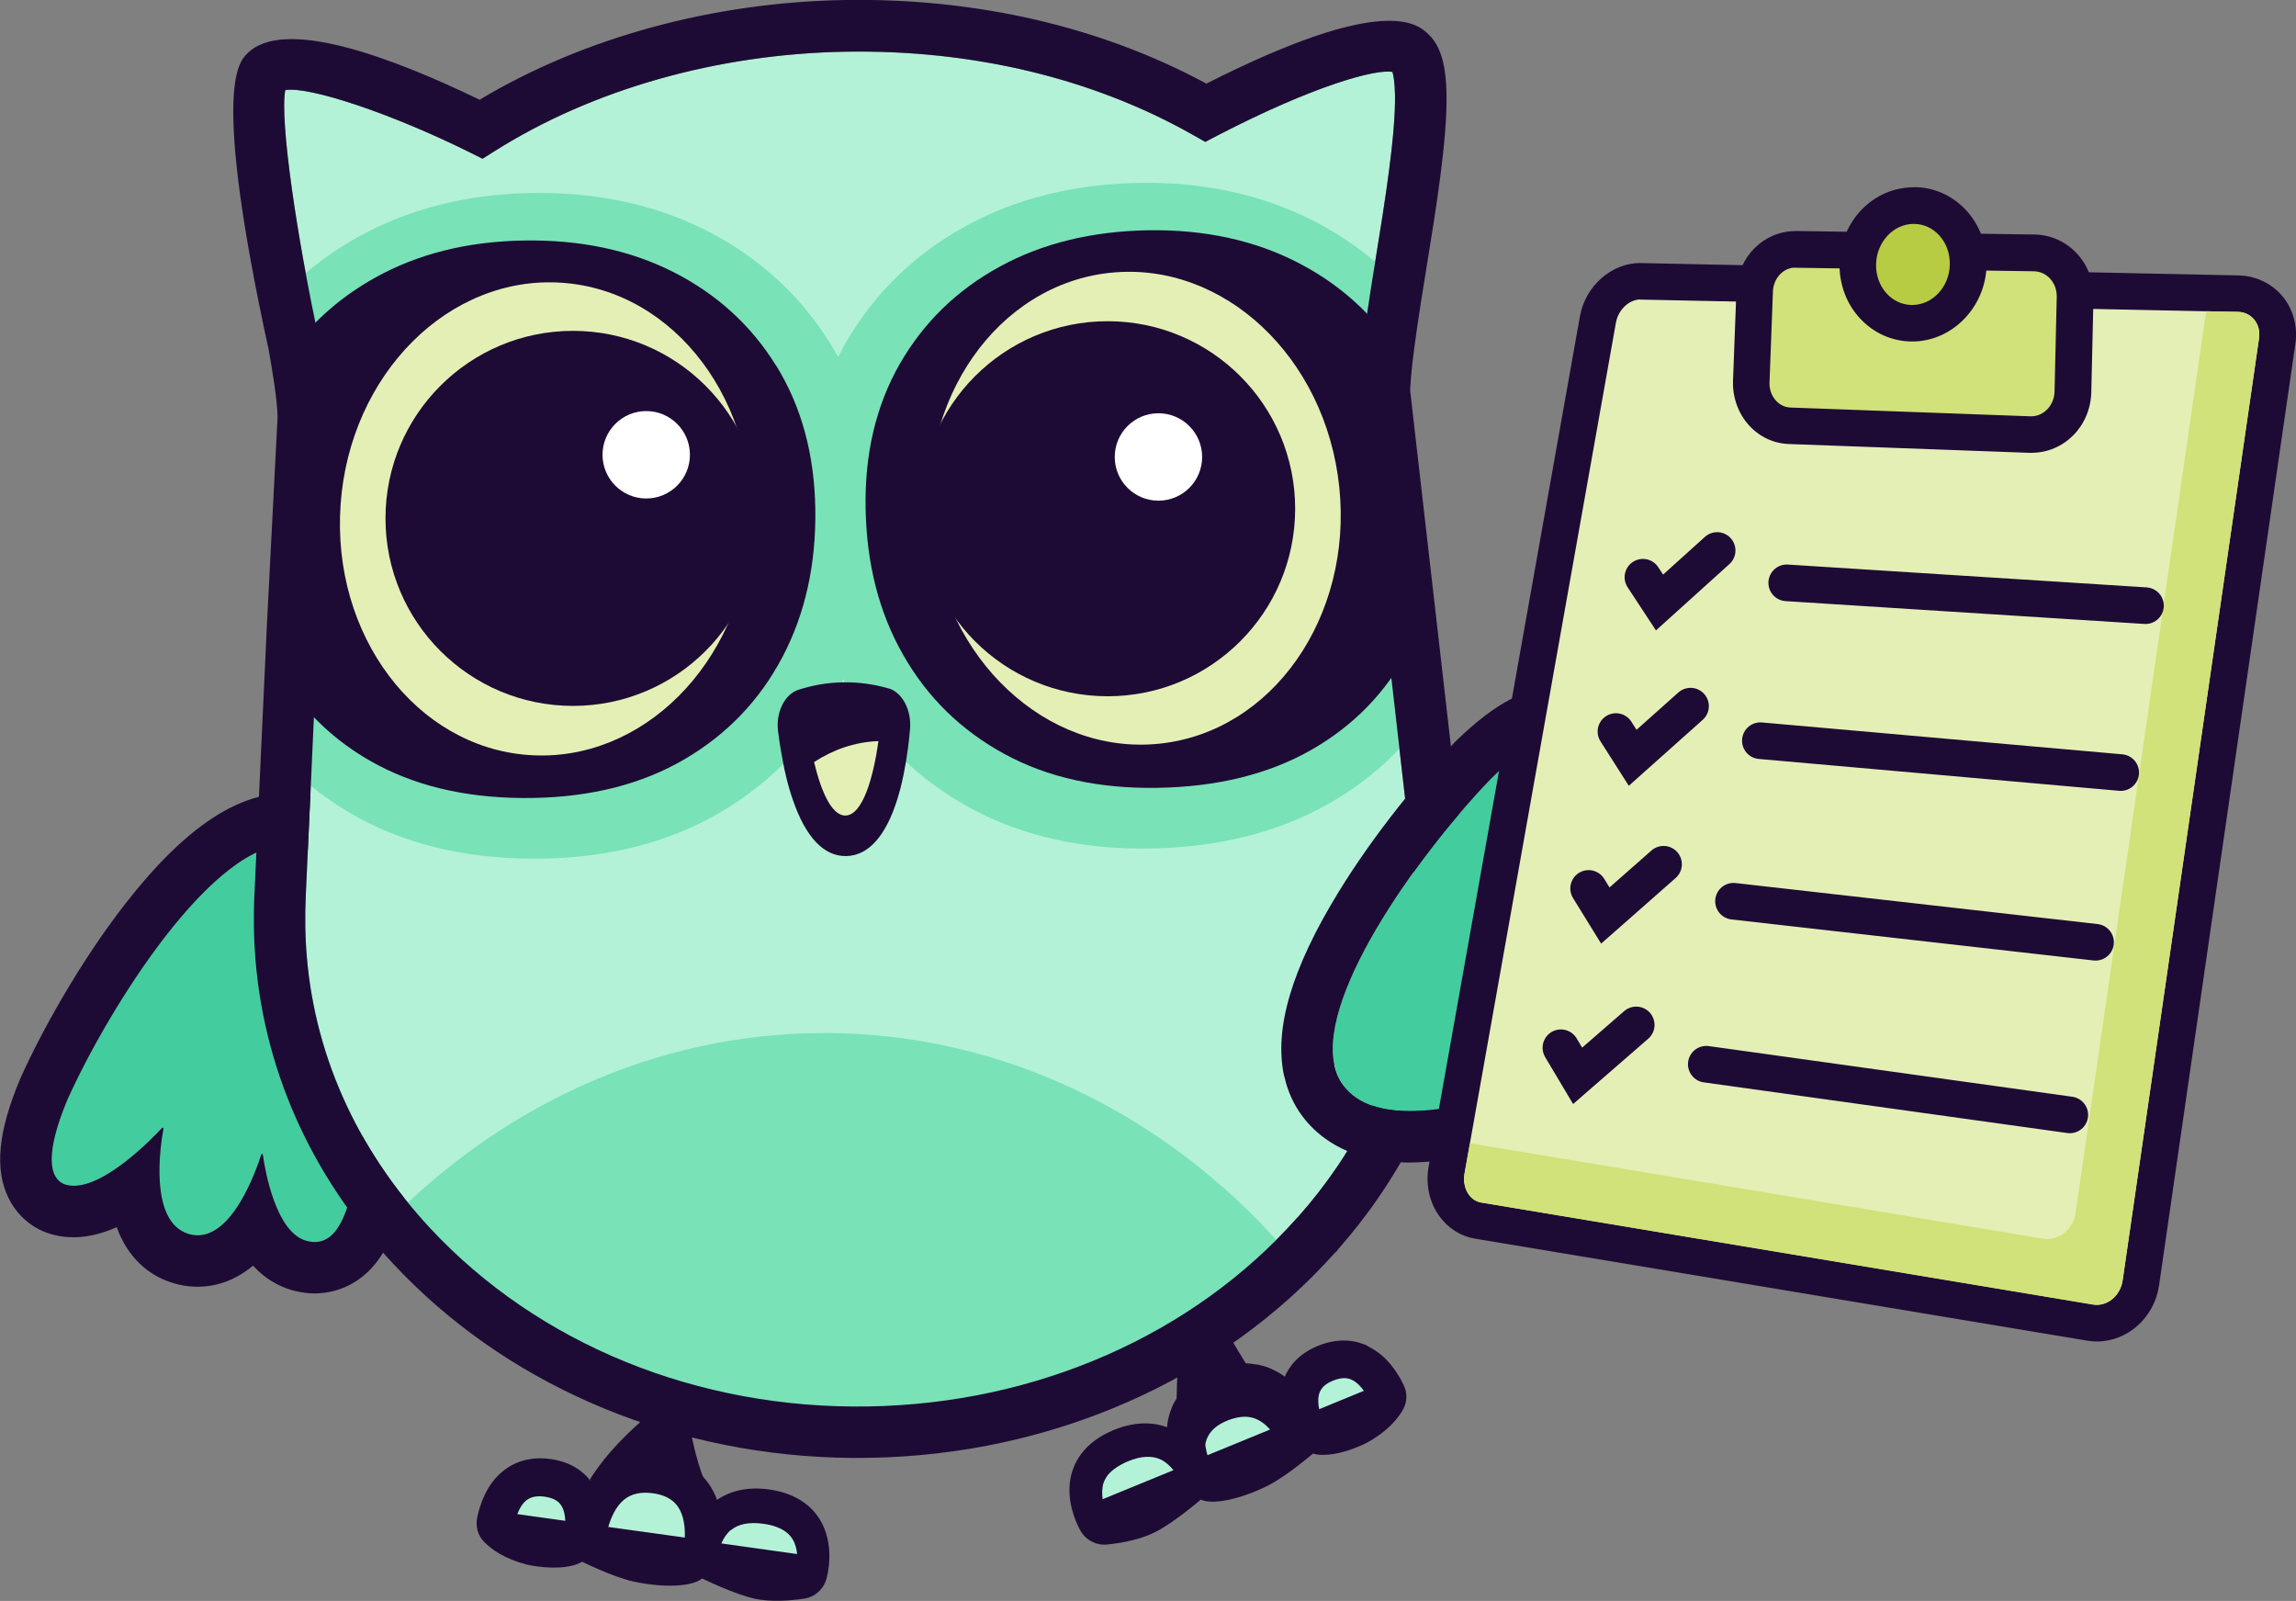 <?xml version="1.0" encoding="UTF-8"?>
<svg id="Layer_2" data-name="Layer 2" xmlns="http://www.w3.org/2000/svg" viewBox="0 0 188.09 131.13">
  <rect x="0" y="0" width="188.09" height="131.13" fill="#808080" stroke="none"/>
  <defs>
    <style>
      .cls-1 {
        fill: #b3f2d7;
      }

      .cls-2 {
        fill: #79e2b7;
      }

      .cls-3 {
        fill: #b7cc43;
      }

      .cls-4 {
        fill: #1d0b35;
      }

      .cls-5 {
        fill: none;
        stroke: #1d0b35;
        stroke-linecap: round;
        stroke-miterlimit: 10;
        stroke-width: 3px;
      }

      .cls-6 {
        fill: #43cc9e;
      }

      .cls-7 {
        fill: #d0e279;
      }

      .cls-8 {
        fill: #fff;
      }

      .cls-9 {
        fill: #e4efb6;
      }
    </style>
  </defs>
  <g id="icons">
    <g>
      <g>
        <g>
          <path class="cls-6" d="M24.56,69.33c-6.32-1.71-15.54,12.9-19.06,20.75-2.47,5.92-.74,6.8-.09,6.97,2.67.73,6.97-3.71,7.85-4.66.04-.05.13,0,.12.05-.24,1.3-1.24,7.73,2.13,8.65,3.32.9,5.44-5.12,5.89-6.54.02-.06.12-.05.13.02.19,1.31,1.07,6.38,3.58,7.06,2.89.78,3.52-3.42,4.17-5.74.65-2.31,3.11-24.45-4.72-26.57Z"/>
          <path class="cls-4" d="M23.78,69.2c.26.02.53.06.78.13,7.83,2.12,5.38,24.26,4.72,26.57-.61,2.17-1.2,5.99-3.64,5.83-.17-.01-.34-.04-.53-.09-2.52-.68-3.4-5.76-3.58-7.06,0-.03-.03-.05-.06-.06-.03,0-.05.01-.06.04-.43,1.34-2.35,6.82-5.38,6.62-.17-.01-.34-.04-.51-.09-3.38-.92-2.37-7.35-2.13-8.65,0-.04-.03-.07-.06-.07-.02,0-.04,0-.05.02-.83.89-4.72,4.91-7.4,4.73-.16-.01-.31-.03-.45-.07-.64-.17-2.38-1.05.09-6.97,3.38-7.53,12.01-21.29,18.28-20.88M24.06,64.99c-4.34-.28-8.86,2.69-13.83,9.08-3.78,4.87-6.91,10.57-8.57,14.28l-.02.05-.02.05c-1.78,4.26-2.07,7.33-.93,9.66.74,1.51,2.02,2.58,3.62,3.01.41.11.84.18,1.28.21,1.33.09,2.67-.24,3.97-.81.88,2.39,2.52,4.01,4.85,4.64.44.12.89.19,1.34.22,1.8.12,3.49-.48,4.98-1.71.87.95,1.95,1.67,3.28,2.03.45.12.91.2,1.36.23,1.24.08,4.32-.13,6.28-3.79.75-1.41,1.16-2.98,1.48-4.25.08-.3.15-.59.22-.85.66-2.35,2.74-18.89-1.82-26.96-1.79-3.17-4.17-4.37-5.85-4.83-.52-.14-1.06-.23-1.61-.27h0Z"/>
        </g>
        <g>
          <g>
            <ellipse class="cls-1" cx="44.27" cy="124.11" rx="2.11" ry="2.48" transform="translate(-86.24 142.28) rotate(-78.3)"/>
            <ellipse class="cls-1" cx="52.98" cy="124.49" rx="2.45" ry="4.27" transform="translate(-79.67 151.11) rotate(-78.3)"/>
            <ellipse class="cls-1" cx="62.07" cy="127.09" rx="2.45" ry="4.27" transform="translate(-74.97 162.09) rotate(-78.3)"/>
          </g>
          <path class="cls-4" d="M53.44,115.61c-1.99,1.71-3.69,3.32-5.15,5.62,0,0,10.13,1.45,10.13,1.45-1.01-1.62-1.53-3.86-1.91-5.78l-3.07-1.3h0Z"/>
          <path class="cls-4" d="M65.89,130.94c.86-.13,1.57-.76,1.81-1.61h0c.08-.28.76-2.82-.58-4.94-.58-.91-1.76-2.06-4.11-2.39-2.01-.28-3.39.25-4.27.85-.14-.39-.33-.77-.56-1.14-.89-1.37-2.34-2.23-4.2-2.49-1.86-.26-3.52.17-4.81,1.24-.3.25-.57.53-.81.82-.56-.73-1.55-1.53-3.25-1.77-1.93-.27-3.22.41-3.96,1.03-1.32,1.1-1.85,2.74-2.06,3.78-.14.71.05,1.44.55,1.95.6.63,1.67,1.41,3.54,1.89,1.92.41,3.66.28,4.51-.24,0,0,2.52,1.26,4.25,1.63,2.54.54,4.79.4,5.58-.26,0,0,2.64,1.3,4.32,1.66,1.36.29,2.93.16,4.04-.01ZM59.88,125.33c.6-.5,1.49-.68,2.65-.52.8.11,1.43.34,1.88.69.2.15.36.33.49.53.24.37.36.82.4,1.26l-6.21-.87c.18-.41.43-.81.78-1.1ZM51.12,122.84c.6-.49,1.37-.66,2.36-.53.66.09,1.18.29,1.58.6.2.15.37.34.51.55.46.7.56,1.67.53,2.48l-6.27-.87c.23-.79.63-1.69,1.29-2.23ZM43.1,122.91c.24-.19.65-.44,1.52-.32.51.07.83.22,1.04.38.15.11.24.23.31.33.23.35.32.82.34,1.27l-3.93-.55c.16-.43.4-.85.73-1.12Z"/>
        </g>
        <g>
          <ellipse class="cls-1" cx="93.04" cy="121.06" rx="3.34" ry="2.29" transform="translate(-41.78 49.39) rotate(-24.46)"/>
          <ellipse class="cls-1" cx="101.7" cy="117.52" rx="3.7" ry="2.96" transform="translate(-38.22 49.87) rotate(-23.32)"/>
          <ellipse class="cls-1" cx="109.74" cy="114.64" rx="2.69" ry="2.03" transform="translate(-36.42 52.81) rotate(-23.32)"/>
          <path class="cls-4" d="M106.15,117.06l-1.6.7s-.05-.07-.07-.11c-.03-.04-.05-.08-.09-.12-.36-.51-.81-.97-1.35-1.24-.65-.33-1.4-.32-2.26-.02-.05.02-.1.03-.14.05h-.02s-.1.05-.1.05c-.57.23-1,.53-1.31.9-.16.2-.28.41-.37.65-.23.66-.19,1.43-.03,2.13,0,.02,0,.03,0,.04,0,.06.02.11.04.17l-2.08.92c-.25-1.65-.36-3.22-.39-4.77,0-.09,0-.19,0-.28s0-.17,0-.25c0-.35,0-.7,0-1.05.03-2.06.16-4.01.4-6.06l1.64-.26,1.65-.26c.86,1.6,1.83,3.25,2.9,4.83h0c.03.06.07.11.11.16.95,1.38,1.98,2.7,3.08,3.83Z"/>
          <path class="cls-4" d="M112.05,110.24c-.87-.41-2.29-.74-4.09,0-1.59.65-2.34,1.68-2.71,2.52-.3-.22-.63-.42-.99-.58-.3-.15-.62-.27-.95-.34-.14-.04-.29-.07-.44-.09-.02,0-.03,0-.05,0-1.12-.21-2.31-.06-3.52.44-.07.03-.15.06-.22.09-.1.04-.19.1-.28.14-1.03.51-1.83,1.21-2.37,2.07-.04.07-.09.13-.13.2-.02.04-.04.07-.06.1-.16.28-.28.57-.38.87-.14.41-.22.83-.26,1.24-1.01-.37-2.48-.54-4.36.23-2.2.91-3.05,2.31-3.39,3.35-.58,1.79.02,3.54.41,4.4.13.28.23.46.27.53.44.75,1.29,1.19,2.15,1.1,1.12-.11,2.68-.38,3.92-1,1.54-.76,3.77-2.68,3.77-2.68.94.44,3.14.02,5.47-1.13,1.59-.8,3.72-2.64,3.72-2.64.95.29,2.67-.01,4.42-.89,1.69-.93,2.53-1.96,2.96-2.72.35-.63.36-1.37.04-2.02-.46-.96-1.37-2.42-2.93-3.16ZM90.33,122.8c-.06-.44-.06-.91.07-1.33.08-.22.19-.43.34-.63.35-.44.91-.82,1.65-1.14,1.08-.45,1.99-.49,2.7-.15.41.19.76.52,1.04.87l-5.8,2.38ZM98.92,119.19c-.02-.06-.04-.13-.06-.2-.02-.06-.03-.11-.04-.17,0-.01,0-.03,0-.04-.17-.69-.23-1.46,0-2.13.08-.24.2-.46.35-.65.3-.37.72-.69,1.29-.93l.1-.04h.02s.09-.04.14-.06c.85-.32,1.61-.34,2.26-.02.55.26,1.01.71,1.38,1.21.04.04.06.07.09.12.02.03.05.07.07.1.1.14.18.27.26.41l-5.85,2.4ZM108.07,115.44c-.09-.44-.12-.92.01-1.32.04-.12.1-.25.21-.4.16-.21.43-.44.91-.63.81-.33,1.27-.2,1.54-.07.39.18.72.52.99.9l-3.67,1.51Z"/>
        </g>
        <g>
          <path class="cls-1" d="M23.37,7.38c-.48,2.45.99,12.27,2.77,20.46.55,3.09.79,4.95.81,6.31v.07s-1.06,20.72-1.06,20.72l-.84,18.38c-.04.88-.06,1.72-.04,2.59.14,8.6,3.32,16.74,9.2,23.54.34.39.68.77,1.03,1.15,8.85,9.51,21.93,14.84,35.91,14.6,13.79-.23,26.59-5.86,35.12-15.46l.09-.09c1.12-1.26,2.19-2.62,3.16-4.06.41-.58.78-1.18,1.09-1.7.39-.64.69-1.16.95-1.66l.62-1.17c1.51-3.04,2.58-6.22,3.19-9.48l.04-.23c.42-2.28.61-4.61.57-6.94-.01-.8-.06-1.64-.14-2.58l-4.55-39.83c.05-1.86.39-4.34.92-7.74.15-.95.31-1.91.46-2.9.78-4.81,1.66-10.26,1.61-13.56-.02-1.11-.13-1.66-.21-1.9-1.36-.27-6.46,1.13-14.32,5.2l-1.01.53-.99-.56c-8.19-4.64-18.02-7-28.43-6.83-10.52.17-20.75,3.06-28.79,8.14l-1,.63-1.06-.53c-6.38-3.17-13.19-5.44-15.1-5.09Z"/>
          <path class="cls-2" d="M105.77,102.95c-9.02,9.2-22.5,14.84-37.41,14.35-15.06-.49-28.29-7.12-36.69-17.09,9.84-10.06,23.07-16.04,37.45-15.57s27.45,7.44,36.65,18.31Z"/>
          <path class="cls-2" d="M116.76,58.76c-2.07,2.89-4.73,5.27-7.93,7.08-4.12,2.34-9.04,3.57-14.62,3.66-5.54.09-10.49-1.02-14.69-3.3-4.27-2.32-7.65-5.62-10.03-9.81-.14-.25-.27-.51-.4-.76-.13.26-.24.52-.38.78-2.25,4.27-5.52,7.67-9.7,10.13-4.13,2.42-9.03,3.7-14.58,3.79-5.58.09-10.55-.97-14.74-3.18-2.43-1.28-4.58-2.88-6.4-4.78l.48-10.5.18-3.65.87-17c-.02-1.43-.34-3.5-.76-5.9,0,0-.14-.65-.36-1.72,1.65-1.62,3.53-3.02,5.62-4.18,4.14-2.31,8.92-3.52,14.22-3.61,5.3-.09,10.12.94,14.3,3.06,4.29,2.17,7.73,5.31,10.21,9.32.22.35.41.71.61,1.07.19-.37.37-.73.57-1.09,2.35-4.1,5.68-7.35,9.9-9.66,4.12-2.26,8.9-3.44,14.2-3.53,5.29-.09,10.12.97,14.33,3.14,2.43,1.25,4.58,2.8,6.44,4.65-.38,2.5-.67,4.72-.72,6.32l1.93,16.89.41,3.55,1.06,9.21Z"/>
          <path class="cls-4" d="M63.59,29.97c-2.05-3.32-4.87-5.88-8.43-7.69-3.56-1.8-7.66-2.66-12.27-2.58-4.6.08-8.66,1.09-12.17,3.05-2.46,1.37-4.54,3.1-6.24,5.2.19,1.29.31,2.4.33,3.27l-.87,17-.18,3.65-.19,4.21c1.88,2.79,4.35,4.99,7.43,6.61,3.55,1.86,7.77,2.75,12.65,2.67,4.81-.08,8.96-1.14,12.44-3.18,3.48-2.04,6.15-4.83,8.01-8.37s2.76-7.57,2.69-12.12c-.07-4.49-1.14-8.39-3.19-11.72Z"/>
          <ellipse class="cls-9" cx="44.7" cy="42.5" rx="19.39" ry="16.83" transform="translate(-.86 84.09) rotate(-85.95)"/>
          <circle class="cls-4" cx="46.94" cy="42.46" r="15.36"/>
          <circle class="cls-8" cx="52.94" cy="37.25" r="3.58"/>
          <path class="cls-4" d="M115.7,49.55l-.41-3.55-1.93-16.89c.01-.5.06-1.07.11-1.7-1.9-2.46-4.28-4.42-7.15-5.9-3.57-1.84-7.66-2.72-12.26-2.65-4.62.08-8.68,1.07-12.18,2.99-3.51,1.92-6.23,4.58-8.17,7.96-1.94,3.39-2.88,7.33-2.8,11.82.08,4.55,1.1,8.56,3.09,12.03,1.98,3.47,4.74,6.17,8.29,8.1,3.54,1.93,7.72,2.85,12.54,2.77,4.88-.08,9.07-1.11,12.56-3.09,3.48-1.98,6.16-4.72,8-8.23.22-.41.42-.82.6-1.25l-.28-2.4Z"/>
          <ellipse class="cls-9" cx="92.97" cy="41.63" rx="16.83" ry="19.39" transform="translate(-3.81 9.86) rotate(-5.95)"/>
          <circle class="cls-4" cx="90.74" cy="41.67" r="15.36"/>
          <circle class="cls-8" cx="94.9" cy="37.43" r="3.58"/>
          <g>
            <path class="cls-4" d="M72.79,56.39c-2.43-.71-5-.67-7.41.12-1.11.37-1.84,1.86-1.64,3.39.06.5.13.98.21,1.44.26,1.61.59,3.02,1.01,4.2,1.04,3.02,2.52,4.61,4.36,4.58,1.83-.03,3.26-1.66,4.2-4.69.37-1.19.66-2.6.87-4.21.06-.48.12-.98.16-1.5.14-1.54-.63-3.01-1.76-3.34Z"/>
            <path class="cls-9" d="M69.26,66.8c-1.13.02-2-1.99-2.57-4.38,1.6-1.04,3.33-1.62,5.12-1.71h.15c-.42,3.04-1.31,6.07-2.7,6.09Z"/>
          </g>
          <path class="cls-4" d="M120.2,74.34h0c-.01-.89-.06-1.83-.16-2.92l-4.52-39.44c.07-1.82.48-4.6.86-7.07.15-.93.3-1.9.46-2.87.85-5.23,1.72-10.63,1.66-14.3-.04-2.46-.49-3.98-1.47-4.92-.88-.85-3.54-3.4-18.2,4.03C90.2,2.19,80-.17,69.25,0c-10.85.18-21.44,3.07-29.96,8.17-7.29-3.53-16.12-6.81-19.06-3.76-.71.73-2.86,2.95,1.78,24.24.32,1.81.7,4.07.73,5.5l-.87,16.92-1.02,22.04c-.05.96-.06,1.9-.05,2.87.16,9.6,3.7,18.67,10.23,26.22.37.43.76.86,1.14,1.27,9.06,9.74,22.16,15.46,36.27,15.92.92.03,1.85.04,2.79.02,14.93-.25,28.82-6.37,38.13-16.8l.18-.16.06-.1c1.21-1.37,2.36-2.84,3.4-4.37.46-.66.88-1.33,1.22-1.89.16-.26.3-.5.44-.73l.64-1.15c2.07-3.83,3.51-7.9,4.27-12.09l.04-.22c.44-2.49.65-5.03.6-7.56ZM115.41,81.35l-.04.23c-.61,3.26-1.68,6.45-3.19,9.48l-.62,1.17c-.26.5-.56,1.03-.95,1.66-.31.51-.68,1.11-1.09,1.7-.97,1.43-2.04,2.8-3.16,4.06l-.09.09c-8.53,9.6-21.33,15.23-35.12,15.46-13.98.24-27.06-5.09-35.91-14.6-.35-.38-.7-.76-1.03-1.15-5.88-6.8-9.06-14.93-9.2-23.54-.01-.87,0-1.72.04-2.59l.84-18.38,1.06-20.72v-.07c-.02-1.36-.26-3.23-.81-6.31-1.78-8.19-3.25-18.01-2.77-20.46,1.91-.35,8.72,1.92,15.1,5.09l1.06.53,1-.63c8.04-5.07,18.27-7.96,28.79-8.14,10.41-.17,20.24,2.19,28.43,6.83l.99.56,1.01-.53c7.86-4.07,12.95-5.46,14.32-5.2.07.24.19.8.21,1.9.05,3.29-.83,8.75-1.61,13.56-.16.98-.32,1.95-.46,2.9-.53,3.4-.86,5.88-.92,7.74l4.55,39.83c.08.94.12,1.78.14,2.58.04,2.33-.15,4.66-.57,6.94Z"/>
        </g>
        <path class="cls-4" d="M106.46,99.56s0,0-.01.01h.01Z"/>
        <g>
          <path class="cls-6" d="M110.06,88.89c-3.9-5.23,6.2-19.07,12.15-25.17,4.56-4.44,6-3.15,6.4-2.62,1.65,2.21-.87,7.8-1.42,8.96-.03.06.04.12.09.09,1.11-.69,6.68-3.96,8.76-1.17s-2.73,6.9-3.87,7.83c-.05.04,0,.13.06.11,1.28-.3,6.28-1.33,7.83.75,1.78,2.39-1.87,4.5-3.76,5.95s-21.41,11.75-26.25,5.27Z"/>
          <path class="cls-4" d="M109.32,87.24c-1.34-6.06,7.48-17.98,12.88-23.52,4.56-4.44,6-3.15,6.4-2.62.22.29.36.64.45,1.04.57,2.58-1.39,6.92-1.87,7.92,0,.01,0,.03,0,.04,0,.04.06.07.1.05,1.11-.69,6.68-3.96,8.76-1.17.23.3.37.63.44.96.59,2.67-3.3,6.04-4.31,6.87-.02.02-.02.04-.02.06,0,.03.04.07.08.06,1.28-.3,6.28-1.33,7.83.75.23.31.37.61.43.9.45,2.02-2.54,3.78-4.2,5.04-1.89,1.45-21.41,11.75-26.25,5.27-.36-.48-.6-1.04-.74-1.65M105.21,88.15h0c.27,1.22.76,2.31,1.47,3.26,1.04,1.4,3.04,3.17,6.64,3.67,9.13,1.28,23.62-6.65,25.54-8.11.21-.16.45-.33.7-.51,2.11-1.52,6.03-4.36,5.06-8.79-.2-.89-.59-1.74-1.17-2.52-.82-1.1-1.88-1.83-3.07-2.3.39-1.21.51-2.5.22-3.82-.21-.93-.6-1.8-1.18-2.57-1.44-1.93-3.54-2.86-6.06-2.81.04-.83-.01-1.65-.18-2.42-.22-1-.62-1.89-1.19-2.65-.99-1.33-2.46-2.13-4.13-2.27-2.58-.2-5.31,1.19-8.59,4.39l-.04.04-.04.04c-2.61,2.68-6.49,7.32-9.55,12.31-3.84,6.27-5.29,11.2-4.44,15.07h0Z"/>
        </g>
      </g>
      <g>
        <g>
          <path class="cls-9" d="M171.77,108.38c-.19,0-.37-.02-.56-.05l-50.12-8.35c-.8-.13-1.5-.58-1.99-1.27-.56-.79-.78-1.83-.59-2.86l12.4-69.68c.32-1.78,1.81-3.13,3.48-3.13l48.98,1.01c.96.02,1.82.42,2.43,1.14.62.73.9,1.73.75,2.73l-11.17,77.15c-.27,1.88-1.82,3.3-3.61,3.3Z"/>
          <path class="cls-4" d="M134.39,24.54s.02,0,.03,0l48.91,1.01c1.12.02,1.9.99,1.73,2.16l-11.17,77.15c-.17,1.17-1.09,2.01-2.12,2.01-.1,0-.21,0-.32-.03l-50.12-8.35c-.96-.16-1.56-1.23-1.35-2.39l12.4-69.68c.19-1.05,1.08-1.89,2-1.89M134.39,21.54h0c-2.38,0-4.51,1.88-4.96,4.36l-12.4,69.68c-.25,1.42.06,2.87.85,3.99.72,1.02,1.77,1.69,2.97,1.89l50.12,8.35c.27.04.54.07.81.07,2.52,0,4.71-1.97,5.09-4.58l11.17-77.15c.21-1.43-.19-2.86-1.09-3.92-.88-1.03-2.17-1.64-3.55-1.67l-48.91-1.01h-.03s-.06,0-.06,0h0Z"/>
        </g>
        <path class="cls-7" d="M185.06,27.72l-11.17,77.15c-.19,1.29-1.28,2.18-2.44,1.99l-50.12-8.36c-.95-.16-1.56-1.22-1.35-2.39l.44-2.47,46.98,7.82c1.25.21,2.44-.76,2.64-2.15l10.69-73.82,2.6.05c1.12.02,1.9.99,1.73,2.17Z"/>
        <g>
          <path class="cls-7" d="M146.62,34.89c-.84-.03-1.62-.4-2.21-1.03-.64-.68-.98-1.63-.94-2.6l.28-7.43c.07-1.91,1.53-3.4,3.32-3.4l19.59.29c.88.01,1.72.38,2.34,1.03.66.68,1.02,1.63,1,2.61l-.18,7.75c-.05,1.96-1.54,3.49-3.41,3.49l-19.79-.72Z"/>
          <path class="cls-4" d="M147.07,21.93s.02,0,.02,0l19.54.29c1.06.02,1.89.96,1.86,2.1l-.18,7.75c-.03,1.13-.88,2.03-1.91,2.03-.02,0-.04,0-.07,0l-19.67-.72c-.98-.04-1.75-.97-1.7-2.07l.28-7.43c.04-1.09.85-1.96,1.82-1.96M147.07,18.93h0c-2.6,0-4.71,2.13-4.82,4.84l-.28,7.42c-.05,1.36.44,2.71,1.34,3.68.86.93,2.01,1.46,3.25,1.5l19.67.72c.06,0,.12,0,.18,0,2.69,0,4.84-2.18,4.91-4.96l.18-7.75c.03-1.37-.48-2.71-1.42-3.68-.91-.94-2.11-1.47-3.4-1.49l-19.54-.29h-.02s-.05,0-.05,0h0Z"/>
        </g>
        <g>
          <path class="cls-3" d="M156.57,26.48c-1.15-.02-2.24-.51-3.05-1.37-.88-.93-1.36-2.22-1.32-3.55.09-2.6,2.14-4.72,4.58-4.72,1.2,0,2.29.49,3.11,1.34.89.92,1.38,2.22,1.34,3.56-.08,2.61-2.13,4.74-4.58,4.74h-.09Z"/>
          <path class="cls-4" d="M156.78,18.34s.02,0,.02,0c1.67.01,2.98,1.51,2.93,3.36-.05,1.82-1.43,3.28-3.08,3.28-.02,0-.04,0-.06,0-1.66-.03-2.96-1.54-2.9-3.37.06-1.81,1.43-3.27,3.08-3.27M156.78,15.34c-3.29,0-5.96,2.71-6.08,6.17-.06,1.73.57,3.42,1.73,4.63,1.09,1.15,2.55,1.8,4.11,1.83h.12c3.25,0,5.98-2.78,6.08-6.2.05-1.74-.59-3.43-1.76-4.64-1.11-1.15-2.58-1.79-4.14-1.8h-.01s-.03,0-.03,0h0Z"/>
        </g>
        <g>
          <g>
            <line class="cls-5" x1="146.37" y1="47.74" x2="175.76" y2="49.61"/>
            <polyline class="cls-5" points="134.59 47.28 135.95 49.35 140.67 45.09"/>
          </g>
          <g>
            <line class="cls-5" x1="144.21" y1="60.67" x2="173.73" y2="63.28"/>
            <polyline class="cls-5" points="132.38 59.92 133.75 62.07 138.49 57.84"/>
          </g>
          <g>
            <line class="cls-5" x1="142.01" y1="73.82" x2="171.67" y2="77.18"/>
            <polyline class="cls-5" points="130.14 72.77 131.51 74.99 136.28 70.79"/>
          </g>
          <g>
            <line class="cls-5" x1="139.78" y1="87.17" x2="169.56" y2="91.32"/>
            <polyline class="cls-5" points="127.87 85.82 129.24 88.12 134.04 83.95"/>
          </g>
        </g>
      </g>
    </g>
  </g>
</svg>